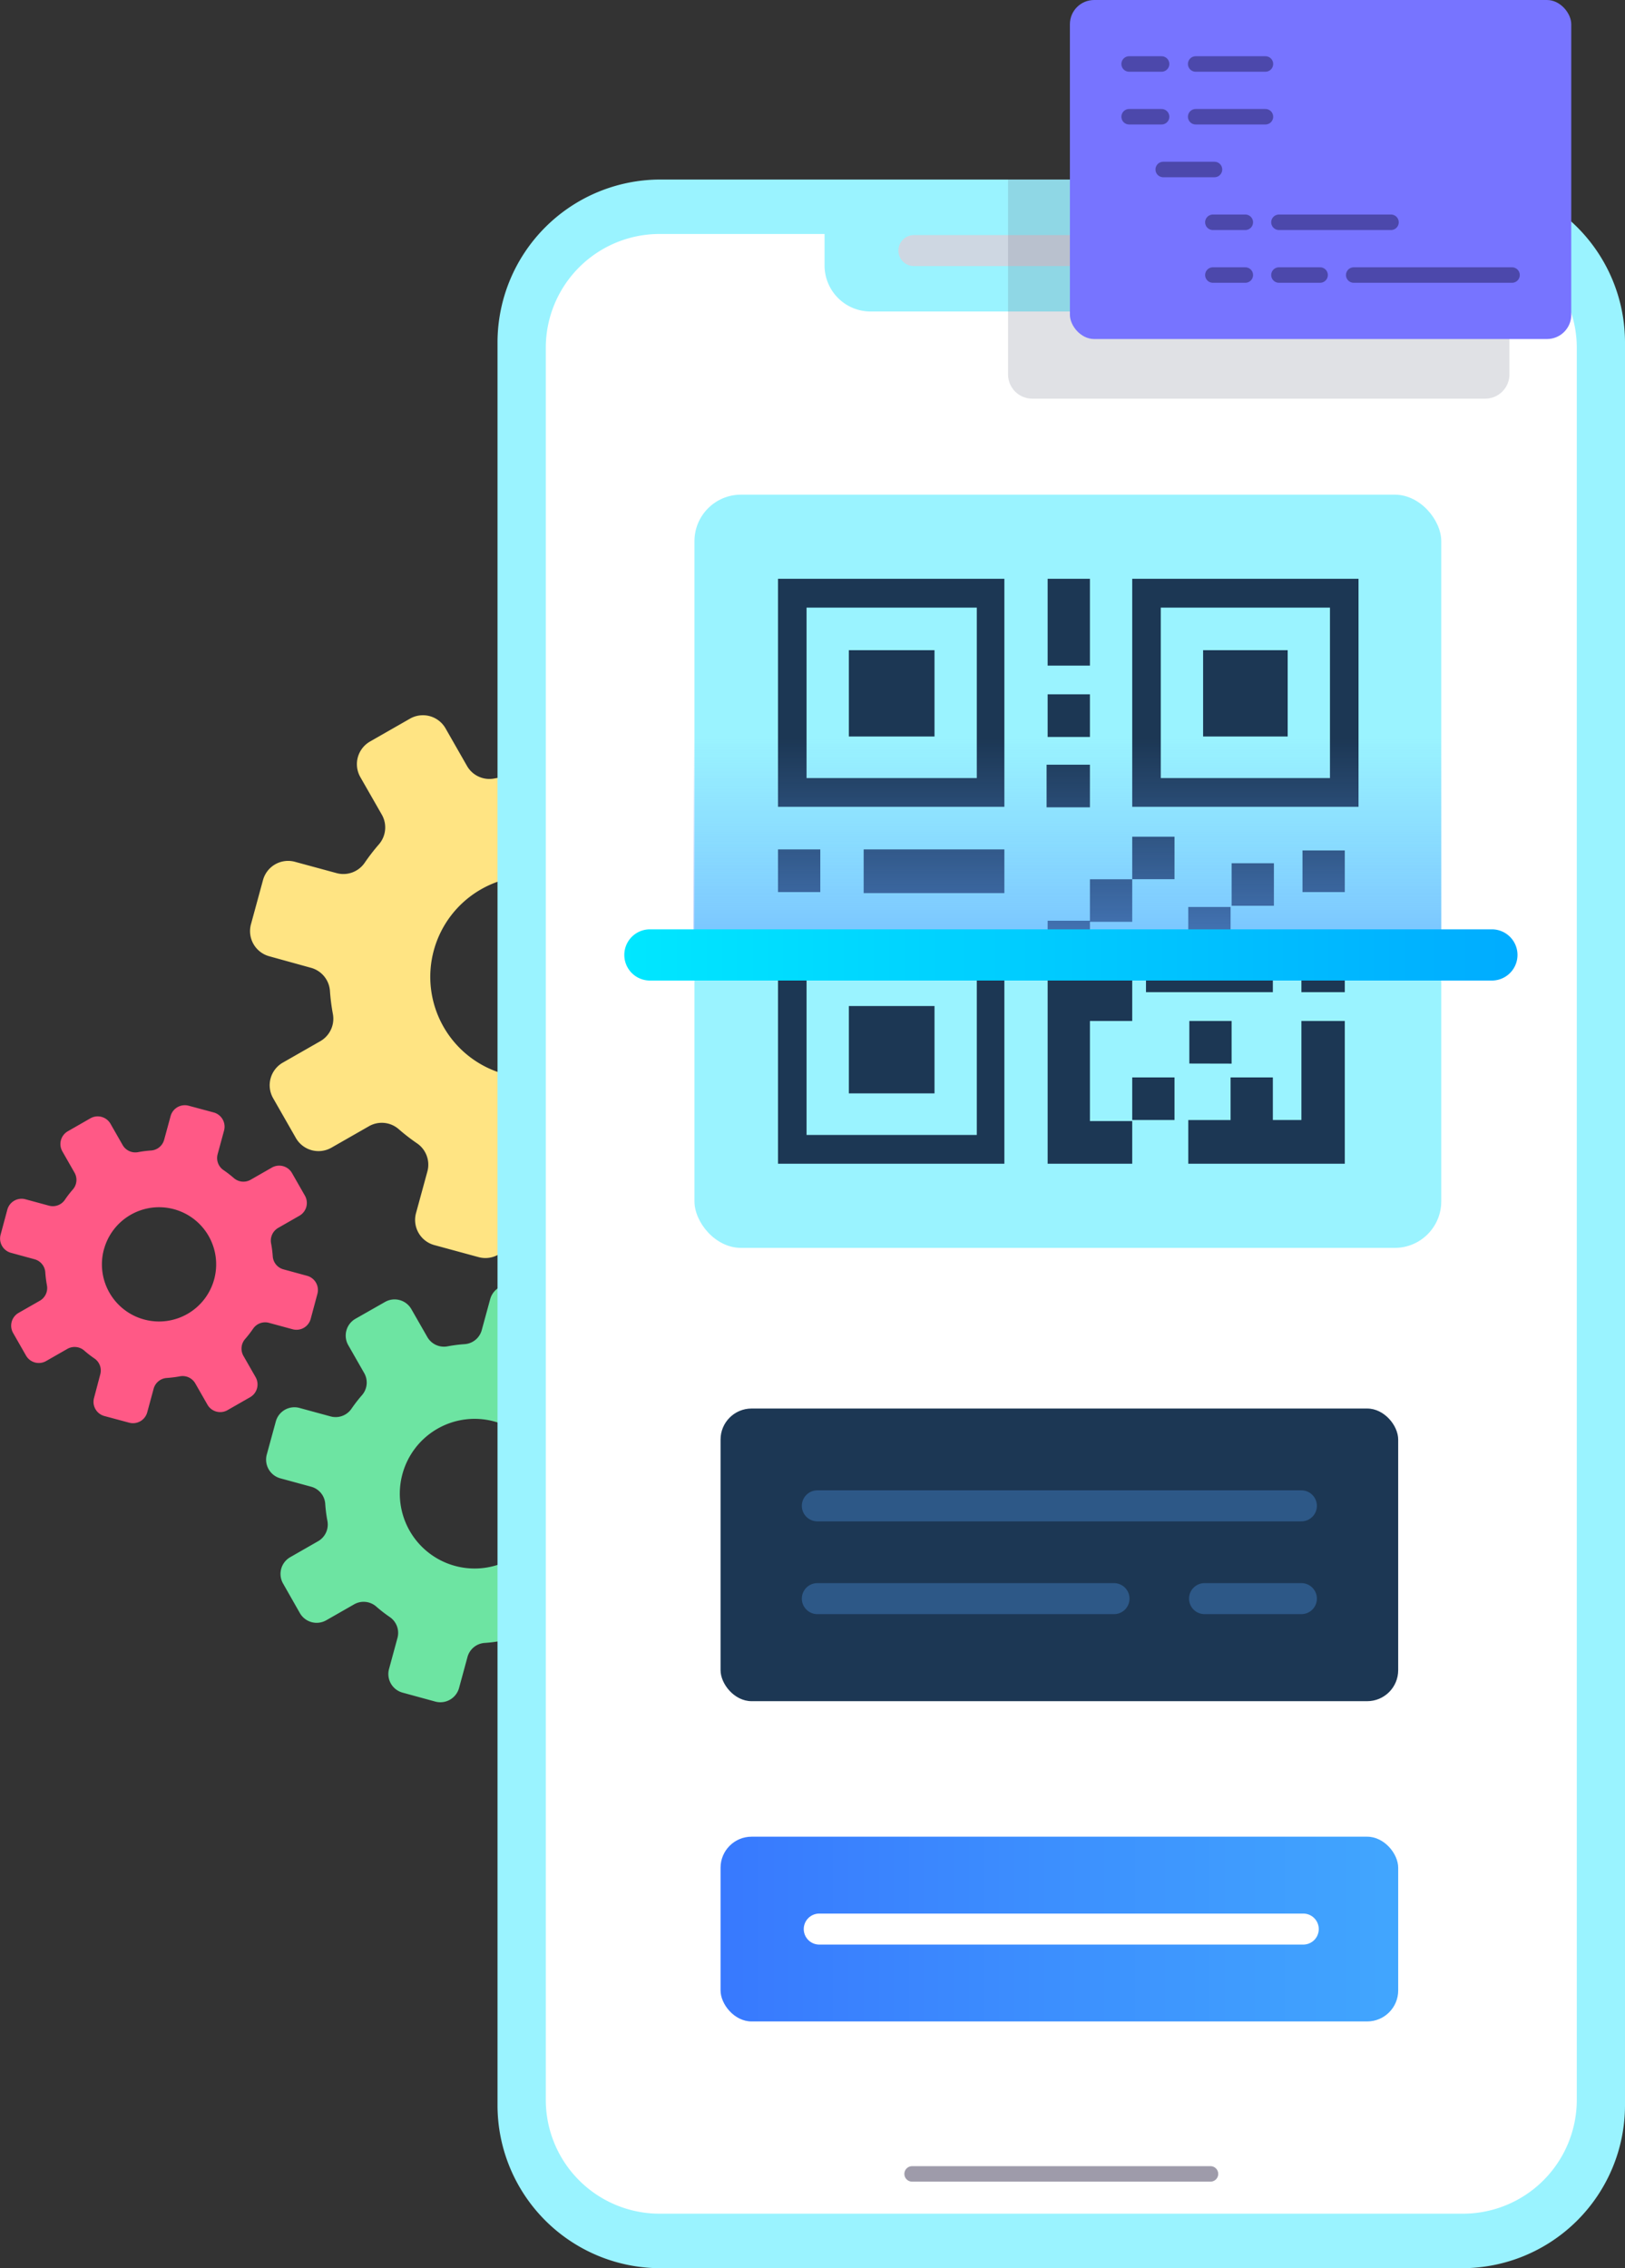<svg xmlns="http://www.w3.org/2000/svg" xmlns:xlink="http://www.w3.org/1999/xlink" viewBox="0 0 483.76 674.99"><rect x="0" y="0" width="483.76" height="674.99" fill="#333333" stroke="none"/><defs><style>.cls-1,.cls-17{isolation:isolate;}.cls-2{fill:#ffe483;}.cls-3{fill:#ff5986;}.cls-4{fill:#6de4a2;}.cls-5{fill:#fff;}.cls-6{fill:#9af3ff;}.cls-11,.cls-15,.cls-19,.cls-7,.cls-9{fill:none;stroke-linecap:round;}.cls-7{stroke:#ced7e2;}.cls-15,.cls-19,.cls-7{stroke-linejoin:round;}.cls-11,.cls-7,.cls-9{stroke-width:9.23px;}.cls-14,.cls-7{mix-blend-mode:multiply;}.cls-16,.cls-8{fill:#1c3754;}.cls-9{stroke:#2d5887;}.cls-11,.cls-9{stroke-miterlimit:10;}.cls-10{fill:url(#linear-gradient);}.cls-11{stroke:#fff;}.cls-12{fill:#656c7d;opacity:0.2;}.cls-13{fill:#7774ff;}.cls-14,.cls-19{opacity:0.4;}.cls-15,.cls-19{stroke:#0d052c;stroke-width:4.61px;}.cls-16,.cls-18{fill-rule:evenodd;}.cls-17{opacity:0.6;fill:url(#linear-gradient-2);}.cls-18{fill:url(#linear-gradient-3);}</style><linearGradient id="linear-gradient" x1="214.51" y1="574.08" x2="416.23" y2="574.08" gradientUnits="userSpaceOnUse"><stop offset="0" stop-color="#3879fe"/><stop offset="1" stop-color="#41a6fe"/></linearGradient><linearGradient id="linear-gradient-2" x1="317.74" y1="737.93" x2="317.74" y2="800.85" gradientTransform="matrix(1, 0, 0, -1, 0, 1020.76)" gradientUnits="userSpaceOnUse"><stop offset="0" stop-color="#62a3ff"/><stop offset="1" stop-color="#62a3ff" stop-opacity="0"/></linearGradient><linearGradient id="linear-gradient-3" x1="185.65" y1="736.58" x2="451.96" y2="736.58" gradientTransform="matrix(1, 0, 0, -1, 0, 1020.76)" gradientUnits="userSpaceOnUse"><stop offset="0" stop-color="#00e7ff"/><stop offset="1" stop-color="#00acff"/></linearGradient></defs><g class="cls-1"><g id="Layer_2" data-name="Layer 2"><g id="icons"><g id="Barcode"><path class="cls-2" d="M78.3,261.89l-3.59,13.17a7.76,7.76,0,0,0,5.45,9.52L92.53,288a7.69,7.69,0,0,1,5.69,6.82,60.14,60.14,0,0,0,.89,7,7.7,7.7,0,0,1-3.79,8.05l-11.13,6.36a7.76,7.76,0,0,0-2.88,10.59l6.77,11.84a7.76,7.76,0,0,0,10.59,2.88l11.13-6.36a7.67,7.67,0,0,1,8.85.81,58.61,58.61,0,0,0,5.57,4.31,7.69,7.69,0,0,1,3,8.37L123.85,361a7.76,7.76,0,0,0,5.45,9.53l13.16,3.58a7.76,7.76,0,0,0,9.53-5.44l3.37-12.37a7.67,7.67,0,0,1,6.82-5.69,59.7,59.7,0,0,0,7-.89,7.69,7.69,0,0,1,8.05,3.79l6.37,11.13a7.75,7.75,0,0,0,10.58,2.88L206,360.72a7.76,7.76,0,0,0,2.88-10.59L202.53,339a7.67,7.67,0,0,1,.81-8.85,59.9,59.9,0,0,0,4.31-5.57,7.66,7.66,0,0,1,8.36-3L228.38,325a7.75,7.75,0,0,0,9.52-5.45l3.59-13.16a7.76,7.76,0,0,0-5.45-9.53l-12.37-3.37a7.66,7.66,0,0,1-5.68-6.82,59.7,59.7,0,0,0-.89-7,7.66,7.66,0,0,1,3.79-8.05L232,265.22a7.75,7.75,0,0,0,2.89-10.58l-6.78-11.85a7.75,7.75,0,0,0-10.58-2.88l-11.13,6.36a7.69,7.69,0,0,1-8.86-.81,58.61,58.61,0,0,0-5.57-4.31,7.7,7.7,0,0,1-3-8.36l3.37-12.37a7.76,7.76,0,0,0-5.44-9.53l-13.17-3.58a7.75,7.75,0,0,0-9.52,5.45l-3.37,12.36a7.68,7.68,0,0,1-6.83,5.69,60.25,60.25,0,0,0-7,.89,7.68,7.68,0,0,1-8-3.79l-6.36-11.13A7.76,7.76,0,0,0,122,213.9l-11.84,6.77a7.77,7.77,0,0,0-2.89,10.59l6.37,11.13a7.68,7.68,0,0,1-.82,8.86,60.2,60.2,0,0,0-4.3,5.57,7.69,7.69,0,0,1-8.37,3l-12.37-3.36A7.75,7.75,0,0,0,78.3,261.89Zm50.85,20.92a30,30,0,1,1,21.07,36.84A30,30,0,0,1,129.15,282.81Z"/><path class="cls-3" d="M2.18,360l-2,7.44a4.39,4.39,0,0,0,3.08,5.39l7,1.91a4.34,4.34,0,0,1,3.22,3.86,34.66,34.66,0,0,0,.5,3.95,4.35,4.35,0,0,1-2.14,4.55l-6.3,3.6a4.39,4.39,0,0,0-1.63,6l3.83,6.7a4.38,4.38,0,0,0,6,1.63l6.3-3.6a4.36,4.36,0,0,1,5,.46,31.47,31.47,0,0,0,3.15,2.44A4.33,4.33,0,0,1,29.85,409L28,416A4.37,4.37,0,0,0,31,421.38l7.44,2a4.39,4.39,0,0,0,5.39-3.08l1.9-7a4.35,4.35,0,0,1,3.86-3.22,34.1,34.1,0,0,0,4-.5,4.34,4.34,0,0,1,4.56,2.14l3.6,6.29a4.37,4.37,0,0,0,6,1.63l6.7-3.83a4.38,4.38,0,0,0,1.63-6l-3.6-6.29a4.36,4.36,0,0,1,.46-5,33.93,33.93,0,0,0,2.44-3.15,4.33,4.33,0,0,1,4.73-1.69l7,1.9a4.38,4.38,0,0,0,5.38-3.08l2-7.45a4.38,4.38,0,0,0-3.08-5.38l-7-1.91a4.33,4.33,0,0,1-3.21-3.86,32.56,32.56,0,0,0-.51-3.95,4.36,4.36,0,0,1,2.15-4.55l6.29-3.6a4.38,4.38,0,0,0,1.63-6l-3.83-6.7a4.39,4.39,0,0,0-6-1.63l-6.29,3.6a4.33,4.33,0,0,1-5-.46,33.83,33.83,0,0,0-3.15-2.43,4.33,4.33,0,0,1-1.69-4.73l1.9-7a4.39,4.39,0,0,0-3.08-5.39l-7.45-2a4.38,4.38,0,0,0-5.38,3.08l-1.91,7A4.34,4.34,0,0,1,45,342.38a34.66,34.66,0,0,0-3.95.5,4.35,4.35,0,0,1-4.55-2.14l-3.6-6.3a4.39,4.39,0,0,0-6-1.63l-6.7,3.84a4.39,4.39,0,0,0-1.63,6l3.6,6.3a4.33,4.33,0,0,1-.46,5,31.38,31.38,0,0,0-2.43,3.15,4.33,4.33,0,0,1-4.73,1.69l-7-1.9A4.39,4.39,0,0,0,2.18,360Zm28.76,11.83a17,17,0,1,1,11.92,20.83A17,17,0,0,1,30.94,371.79Z"/><path class="cls-4" d="M82.09,423.09l-2.67,9.77a5.77,5.77,0,0,0,4,7.07l9.18,2.5a5.69,5.69,0,0,1,4.22,5.06,42.39,42.39,0,0,0,.66,5.18,5.71,5.71,0,0,1-2.81,6l-8.26,4.73a5.75,5.75,0,0,0-2.14,7.85l5,8.79a5.76,5.76,0,0,0,7.86,2.14l8.26-4.72a5.7,5.7,0,0,1,6.57.6,44.19,44.19,0,0,0,4.13,3.2,5.71,5.71,0,0,1,2.23,6.21l-2.5,9.18a5.74,5.74,0,0,0,4,7.06l9.77,2.67a5.77,5.77,0,0,0,7.07-4.05l2.5-9.18a5.69,5.69,0,0,1,5.06-4.22,42.39,42.39,0,0,0,5.18-.66,5.73,5.73,0,0,1,6,2.81l4.72,8.26a5.76,5.76,0,0,0,7.86,2.14l8.79-5a5.76,5.76,0,0,0,2.13-7.86l-4.72-8.26a5.68,5.68,0,0,1,.61-6.57,45.84,45.84,0,0,0,3.19-4.13,5.71,5.71,0,0,1,6.21-2.23l9.18,2.5a5.75,5.75,0,0,0,7.07-4l2.66-9.77a5.77,5.77,0,0,0-4.05-7.07L190,446.5a5.69,5.69,0,0,1-4.23-5.06,42.39,42.39,0,0,0-.66-5.18,5.73,5.73,0,0,1,2.82-6l8.26-4.72a5.76,5.76,0,0,0,2.13-7.86l-5-8.79a5.76,5.76,0,0,0-7.86-2.13l-8.26,4.72a5.68,5.68,0,0,1-6.57-.61,45.84,45.84,0,0,0-4.13-3.19,5.71,5.71,0,0,1-2.23-6.21l2.5-9.18a5.75,5.75,0,0,0-4-7.07l-9.77-2.66a5.77,5.77,0,0,0-7.07,4.05l-2.5,9.17a5.69,5.69,0,0,1-5.06,4.23,42.39,42.39,0,0,0-5.18.66,5.71,5.71,0,0,1-6-2.82l-4.73-8.26a5.75,5.75,0,0,0-7.85-2.13l-8.79,5a5.76,5.76,0,0,0-2.14,7.86l4.72,8.26a5.7,5.7,0,0,1-.6,6.57,44.19,44.19,0,0,0-3.2,4.13,5.71,5.71,0,0,1-6.21,2.23l-9.18-2.5A5.74,5.74,0,0,0,82.09,423.09Zm37.73,15.52A22.27,22.27,0,1,1,135.45,466,22.27,22.27,0,0,1,119.82,438.61Z"/><path class="cls-5" d="M193.43,62.4h245a34.71,34.71,0,0,1,34.71,34.71V631.3A34.72,34.72,0,0,1,438.44,666h-245a34.74,34.74,0,0,1-34.71-34.72V97.11A34.72,34.72,0,0,1,193.43,62.4Z"/><path class="cls-6" d="M435.26,53.43H196.58a48.51,48.51,0,0,0-48.47,48.47V626.5A48.51,48.51,0,0,0,196.58,675H435.26a48.51,48.51,0,0,0,48.5-48.49V101.9A48.5,48.5,0,0,0,435.26,53.43ZM469.41,624.9a33.9,33.9,0,0,1-33.9,33.88H196.37a33.88,33.88,0,0,1-33.89-33.88V103.51a33.88,33.88,0,0,1,33.89-33.88h49.1V79a13.7,13.7,0,0,0,13.7,13.7H372.7A13.7,13.7,0,0,0,386.4,79V69.63h49.11a33.9,33.9,0,0,1,33.9,33.88Z"/><line class="cls-7" x1="346.69" y1="74.57" x2="353.69" y2="74.57"/><line class="cls-7" x1="272.07" y1="74.57" x2="322.9" y2="74.57"/><rect class="cls-8" x="214.51" y="419.17" width="201.73" height="87.09" rx="9.23"/><line class="cls-9" x1="243.32" y1="448.13" x2="387.42" y2="448.13"/><line class="cls-9" x1="358.59" y1="475.74" x2="387.42" y2="475.74"/><line class="cls-9" x1="243.32" y1="475.74" x2="331.64" y2="475.74"/><rect class="cls-10" x="214.51" y="546.59" width="201.73" height="54.98" rx="9.23"/><line class="cls-11" x1="243.89" y1="574.08" x2="387.98" y2="574.08"/><path class="cls-12" d="M300.1,53.43H449.35a0,0,0,0,1,0,0v58a7.21,7.21,0,0,1-7.21,7.21H307.31a7.21,7.21,0,0,1-7.21-7.21v-58A0,0,0,0,1,300.1,53.43Z"/><rect class="cls-13" x="318.51" width="149.25" height="100.89" rx="7.21"/><g class="cls-14"><line class="cls-15" x1="345.8" y1="19.04" x2="336.14" y2="19.04"/><line class="cls-15" x1="376.72" y1="19.04" x2="355.95" y2="19.04"/><line class="cls-15" x1="345.8" y1="34.74" x2="336.14" y2="34.74"/><line class="cls-15" x1="376.72" y1="34.74" x2="355.95" y2="34.74"/><line class="cls-15" x1="361.55" y1="50.44" x2="346.29" y2="50.44"/><line class="cls-15" x1="370.73" y1="66.15" x2="361.07" y2="66.15"/><line class="cls-15" x1="414.1" y1="66.15" x2="380.74" y2="66.15"/><line class="cls-15" x1="370.73" y1="81.85" x2="361.07" y2="81.85"/><line class="cls-15" x1="392.99" y1="81.85" x2="380.74" y2="81.85"/><line class="cls-15" x1="450.13" y1="81.85" x2="403" y2="81.85"/></g><rect class="cls-6" x="206.74" y="147.21" width="222.32" height="224.15" rx="13.84"/><path class="cls-16" d="M400.34,346.32H353.75v-13h12.59V320.64h12.59V333.3h8.5V303.84h12.91ZM387.43,282.6h12.91v12.66H387.43Zm.32-29.51h12.59v12.38H387.75Zm-50.69-80.84h67.37V240.1H337.06Zm8.5,59.3h50.37V180.82H345.56Zm12.6-38.06h25.18v25.68H358.16Zm-46.59,34.08h12.9v12.68h-12.9Zm.31-20.94h12.59v12.69H311.88Zm0-34.38h12.59v25.83H311.88Zm-54.77,80.53H299v13H257.11Zm-25.5-80.53H299V240.1H231.61Zm8.5,59.3h50.68V180.82H240.11Zm12.59-38.06h25.5v25.68H252.7Zm-8.5,59.29v12.69H231.61V252.78ZM299,346.32H231.61V278.47H299ZM290.79,287H240.11v50.75h50.68ZM278.2,325.39H252.7v-26h25.5Zm46.27-33.93h12.59v12.38H324.47v29.79h12.59v12.69H311.88V274h12.59Zm12.59,29.18h12.59V333.3H337.06Zm12.59-59H337.06v12.69H324.47V261.67h12.59V249h12.59Zm17-4.75h12.59v12.66H366.65Zm-12.59,59.61V303.84h12.59v12.69Zm-12.9-33.93h12.59V269.91h12.59V282.6h12.59v12.66H341.16Z"/><path class="cls-17" d="M429.06,219.71H206.43V282.5H429.06Z"/><path class="cls-18" d="M444.41,291.8H193.2a7.62,7.62,0,0,1,0-15.23H444.41a7.62,7.62,0,0,1,0,15.23Z"/><line class="cls-19" x1="271.53" y1="646.94" x2="360.36" y2="646.94"/></g></g></g></g></svg>